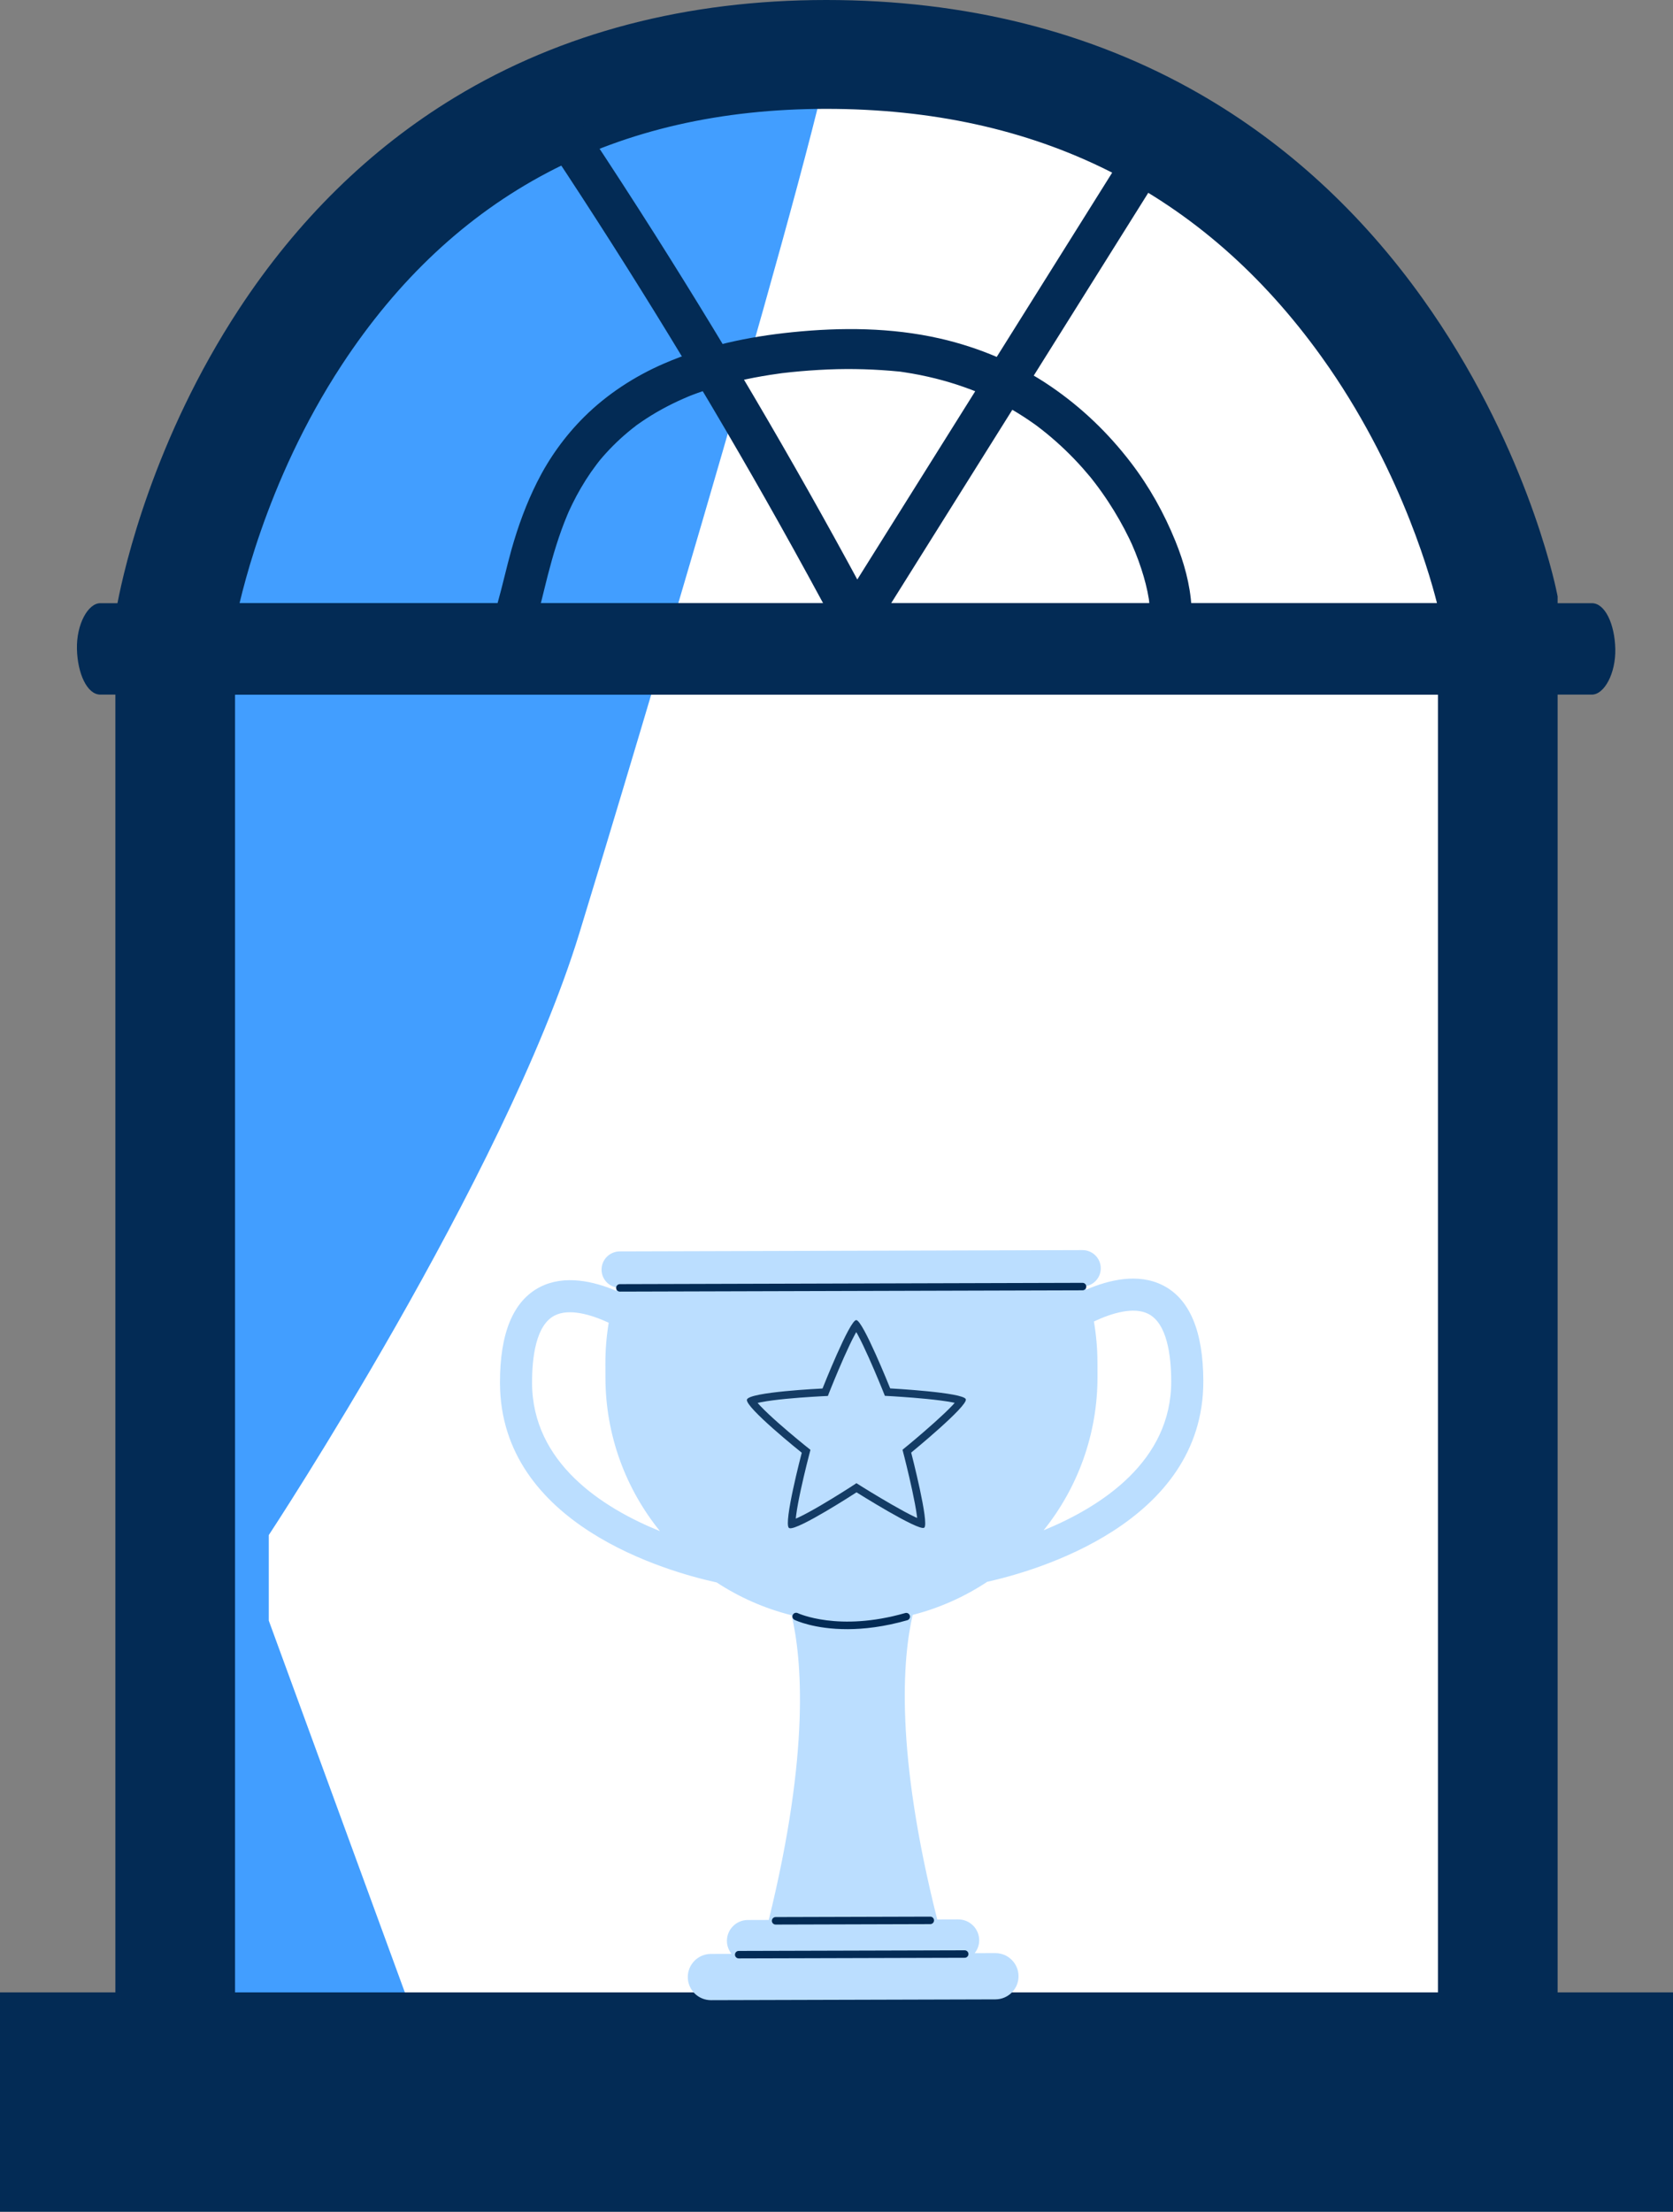 <?xml version="1.0" encoding="UTF-8"?> <svg xmlns="http://www.w3.org/2000/svg" width="261" height="345" viewBox="0 0 261 345" fill="none"><rect x="0" y="0" width="261" height="345" fill="#808080" stroke="none"/><path d="M24.496 340.241V99.957L24.529 99.736C24.674 98.776 28.286 76.014 42.802 52.904C51.387 39.239 62.008 28.338 74.376 20.501C89.875 10.681 108.104 5.702 128.563 5.702C149.022 5.702 167.368 10.518 183.177 20.011C195.801 27.589 206.794 38.137 215.844 51.358C231.165 73.746 235.577 95.807 235.754 96.735L235.81 97.015V339.049L24.496 340.241ZM31.027 100.422V333.992L229.278 332.874V97.6C228.74 95.074 224.057 74.669 210.256 54.576C190.801 26.265 163.317 11.91 128.569 11.91C93.82 11.91 66.83 26.772 48.418 56.084C35.278 77.005 31.427 98.112 31.033 100.422H31.027Z" fill="white"></path><path d="M31.027 100.422V333.992L229.278 332.874V97.6C228.74 95.074 224.057 74.669 210.256 54.576C190.801 26.265 163.317 11.91 128.569 11.91C93.82 11.91 66.83 26.772 48.418 56.084C35.278 77.005 31.427 98.112 31.033 100.422H31.027Z" fill="white"></path><mask id="mask0_593_6882" style="mask-type:alpha" maskUnits="userSpaceOnUse" x="24" y="5" width="212" height="336"><path d="M24.496 340.243V99.959L24.529 99.737C24.674 98.778 28.286 76.015 42.802 52.905C51.387 39.24 62.008 28.339 74.376 20.502C89.875 10.682 108.104 5.704 128.563 5.704C149.022 5.704 167.368 10.519 183.177 20.012C195.801 27.59 206.794 38.138 215.844 51.36C231.165 73.748 235.577 95.808 235.754 96.737L235.81 97.016V339.051L24.496 340.243ZM31.027 100.423V333.993L229.278 332.875V97.601C228.74 95.075 224.057 74.671 210.256 54.577C190.801 26.267 163.317 11.911 128.569 11.911C93.82 11.911 66.83 26.773 48.418 56.085C35.278 77.007 31.427 98.113 31.033 100.423H31.027Z" fill="#CEE6FF"></path><path d="M31.027 100.423V333.993L229.278 332.875V97.601C228.74 95.075 224.057 74.671 210.256 54.577C190.801 26.267 163.317 11.911 128.569 11.911C93.82 11.911 66.83 26.773 48.418 56.085C35.278 77.007 31.427 98.113 31.033 100.423H31.027Z" fill="#CEE6FF"></path></mask><g mask="url(#mask0_593_6882)"><path d="M41.931 239.452V252.794L69.525 328.177H33L27.001 4.278H130.266C128.498 18.995 98.718 118.404 90.377 145.582C78.684 183.69 41.931 239.452 41.931 239.452Z" fill="#429EFF"></path></g><path d="M128.9 0C150.548 0 170.172 4.887 187.154 14.645C200.688 22.421 212.366 33.184 221.906 46.522C237.831 68.791 242.521 90.691 242.838 92.254L242.897 92.522L243 93.03V332.382L18 333.595V95.991L18.062 95.604L18.095 95.39L18.351 93.959C19.415 88.457 23.981 68.482 37.299 48.191C46.351 34.403 57.649 23.258 70.95 15.193C87.656 5.064 107.215 0 128.9 0ZM128.903 16.981C96.105 16.981 70.843 30.228 53.339 56.895C41.234 75.34 37.3 94.02 36.67 97.347V316.507L224.33 315.494V94.7C223.475 91.11 219.028 74.309 207.369 57.365L206.146 55.628C187.629 29.842 161.814 16.981 128.903 16.981Z" fill="#032B55"></path><path d="M242.359 94.091H15.641C13.739 94.091 11.916 97.371 12.003 101.219C12.089 105.08 13.603 108.347 15.641 108.347H242.359C244.261 108.347 246.084 105.067 245.997 101.219C245.911 97.359 244.397 94.091 242.359 94.091Z" fill="#032B55"></path><path d="M248.359 94.091H21.641C19.739 94.091 17.916 97.371 18.003 101.219C18.089 105.08 19.603 108.347 21.641 108.347H248.359C250.261 108.347 252.084 105.067 251.997 101.219C251.911 97.359 250.397 94.091 248.359 94.091Z" fill="#032B55"></path><path d="M185.879 94.654C185.674 91.142 184.697 87.677 183.371 84.407C181.607 80.056 179.304 75.916 176.413 72.145C172.917 67.578 168.788 63.596 163.961 60.295C158.778 56.751 152.79 54.198 146.581 52.79C139.062 51.087 131.249 51.039 123.597 51.82C116.699 52.521 109.968 53.95 103.637 56.688C98.992 58.692 94.681 61.513 91.146 65.02C88.138 68.005 85.652 71.481 83.788 75.21C82.101 78.574 80.819 82.097 79.804 85.694C79.027 88.458 78.422 91.258 77.64 94.022C77.49 94.559 77.323 95.092 77.146 95.625C76.624 97.17 77.756 99.079 79.426 99.443C81.213 99.828 82.883 98.931 83.444 97.275C84.271 94.818 84.803 92.271 85.453 89.76C86.274 86.57 87.217 83.4 88.499 80.341C88.577 80.151 88.66 79.956 88.743 79.766C88.804 79.624 88.993 79.197 88.732 79.782C88.46 80.394 88.688 79.888 88.749 79.756C88.932 79.355 89.121 78.959 89.315 78.564C89.725 77.725 90.169 76.903 90.641 76.096C91.124 75.268 91.64 74.45 92.189 73.659C92.461 73.269 92.739 72.884 93.027 72.504C93.177 72.304 93.332 72.109 93.482 71.913C93.549 71.829 93.615 71.745 93.682 71.66C93.893 71.391 93.155 72.304 93.377 72.035C93.421 71.977 93.471 71.924 93.516 71.866C94.847 70.263 96.329 68.77 97.944 67.42C98.371 67.061 98.809 66.713 99.259 66.371C99.37 66.286 99.486 66.202 99.603 66.112C99.858 65.917 99.126 66.487 99.187 66.418C99.237 66.365 99.331 66.312 99.386 66.276C99.625 66.107 99.858 65.938 100.102 65.775C101.101 65.094 102.128 64.461 103.187 63.876C104.297 63.264 105.435 62.705 106.595 62.194C106.883 62.067 107.166 61.946 107.455 61.824C107.577 61.777 108.193 61.524 107.605 61.761C107.027 61.993 107.682 61.735 107.832 61.672C108.492 61.418 109.158 61.176 109.83 60.949C112.771 59.952 115.8 59.219 118.869 58.687C119.724 58.539 120.584 58.402 121.444 58.286C121.632 58.259 121.821 58.233 122.01 58.206C121.25 58.301 122.576 58.133 122.01 58.206C122.498 58.148 122.986 58.09 123.48 58.043C125.378 57.848 127.281 57.716 129.19 57.632C132.964 57.474 136.665 57.6 140.416 57.969C140.377 57.969 139.561 57.853 140.105 57.927C140.2 57.938 140.288 57.953 140.383 57.964C140.594 57.996 140.81 58.022 141.021 58.059C141.443 58.122 141.864 58.191 142.286 58.264C143.107 58.407 143.929 58.57 144.744 58.755C146.287 59.103 147.818 59.52 149.317 60.01C150.055 60.253 150.787 60.511 151.514 60.785C151.692 60.854 151.869 60.923 152.052 60.991C152.568 61.192 151.37 60.706 151.88 60.923C152.252 61.081 152.629 61.234 153.001 61.397C154.355 61.993 155.676 62.647 156.963 63.364C158.184 64.045 159.377 64.778 160.531 65.564C160.82 65.759 161.103 65.959 161.391 66.159C161.514 66.244 161.63 66.334 161.752 66.418C162.146 66.703 161.097 65.933 161.686 66.371C162.229 66.782 162.768 67.198 163.295 67.631C165.309 69.282 167.185 71.085 168.905 73.021C169.321 73.49 169.726 73.97 170.131 74.45C170.492 74.883 169.832 74.076 169.959 74.234C170.054 74.355 170.153 74.477 170.248 74.598C170.436 74.84 170.625 75.078 170.814 75.326C171.541 76.275 172.234 77.251 172.889 78.247C174.104 80.099 175.203 82.018 176.163 84.001C176.28 84.239 176.391 84.471 176.496 84.708C176.54 84.808 176.59 84.908 176.635 85.008C176.662 85.077 176.696 85.14 176.723 85.209C176.868 85.525 176.391 84.449 176.529 84.766C176.729 85.225 176.923 85.683 177.112 86.148C177.456 87.007 177.778 87.877 178.061 88.758C178.566 90.303 178.982 91.886 179.237 93.489C179.248 93.563 179.259 93.642 179.27 93.716C179.354 94.227 179.187 93.067 179.204 93.225C179.221 93.383 179.243 93.536 179.259 93.695C179.293 94.011 179.32 94.333 179.343 94.649C179.437 96.268 180.78 97.829 182.611 97.755C184.298 97.682 185.979 96.389 185.879 94.649V94.654Z" fill="#032B55"></path><path d="M176.195 22.64C170.286 32.075 164.37 41.51 158.46 50.945C152.551 60.38 146.635 69.815 140.726 79.25C137.385 84.577 134.05 89.903 130.71 95.235H136.348C131.02 85.247 125.499 75.353 119.789 65.554C114.118 55.818 108.258 46.183 102.221 36.648C98.791 31.237 95.307 25.857 91.761 20.51C90.851 19.138 88.809 18.469 87.294 19.397C85.846 20.283 85.146 22.176 86.123 23.642C92.416 33.135 98.531 42.734 104.457 52.438C110.334 62.057 116.027 71.777 121.532 81.592C124.65 87.156 127.708 92.746 130.71 98.368C131.847 100.494 135.154 100.277 136.348 98.368C142.257 88.933 148.173 79.498 154.082 70.063C159.992 60.628 165.907 51.193 171.817 41.758C175.158 36.431 178.493 31.105 181.833 25.773C182.71 24.375 182.21 22.303 180.662 21.527C179.086 20.736 177.128 21.148 176.195 22.64Z" fill="#032B55"></path><path d="M0 345L261 345V310.785H0V345Z" fill="#032B55"></path><path d="M154.012 246.74C161.422 245.095 187.789 237.669 187.727 215.416C187.705 207.618 185.577 202.595 181.403 200.487C177.547 198.54 172.979 199.644 169.464 201.164C169.41 200.991 169.36 200.817 169.304 200.647C170.677 200.438 171.731 199.265 171.727 197.836C171.723 196.265 170.442 194.996 168.869 195L96.691 195.204C95.116 195.207 93.844 196.484 93.848 198.055C93.851 199.483 94.912 200.649 96.286 200.851C96.233 201.015 96.186 201.183 96.134 201.348C92.617 199.857 88.069 198.799 84.241 200.759C80.079 202.891 77.978 207.927 78 215.723C78.063 237.893 104.269 245.199 111.805 246.84C115.341 249.155 119.278 250.905 123.494 251.958C125.083 258.658 126.415 273.149 119.931 299.484L116.664 299.494C114.856 299.499 113.399 300.964 113.404 302.764C113.406 303.528 113.682 304.22 114.124 304.774L110.907 304.784C108.911 304.789 107.295 306.41 107.301 308.401C107.306 310.394 108.93 312.005 110.927 312L155.291 311.875C157.288 311.869 158.904 310.25 158.897 308.256C158.891 306.264 157.268 304.652 155.27 304.659L152.054 304.668C152.493 304.113 152.765 303.417 152.763 302.654C152.758 300.854 151.29 299.399 149.485 299.401L146.215 299.411C139.584 273.113 140.833 258.614 142.383 251.905C146.582 250.832 150.499 249.066 154.013 246.74H154.012ZM171.218 214.699L171.21 212.479C171.204 210.315 171.01 208.2 170.657 206.135C173.414 204.831 176.857 203.785 179.145 204.947C182.078 206.434 182.708 211.468 182.719 215.429C182.754 227.956 171.797 235.02 162.815 238.705C168.09 232.126 171.24 223.779 171.217 214.697L171.218 214.699ZM83.007 215.711C82.996 211.75 83.597 206.712 86.521 205.208C88.789 204.044 92.211 205.049 94.965 206.327C94.622 208.4 94.439 210.525 94.445 212.695L94.451 214.915C94.476 223.981 97.663 232.295 102.958 238.839C93.969 235.194 83.041 228.198 83.005 215.711H83.007Z" fill="#BBDEFF"></path><path d="M168.882 201.271L96.705 201.475C96.382 201.475 96.12 201.214 96.12 200.893C96.118 200.57 96.38 200.308 96.703 200.308L168.881 200.105C169.204 200.103 169.466 200.364 169.466 200.687C169.467 201.008 169.207 201.271 168.883 201.271H168.882Z" fill="#032B55"></path><path d="M132.228 254.128C127.067 254.143 124.13 252.763 123.949 252.675C123.66 252.535 123.538 252.187 123.678 251.898C123.819 251.609 124.169 251.489 124.46 251.629C124.522 251.657 130.825 254.591 141.219 251.613C141.537 251.526 141.853 251.704 141.942 252.013C142.031 252.322 141.851 252.646 141.541 252.735C137.927 253.768 134.801 254.122 132.228 254.129V254.128Z" fill="#032B55"></path><path d="M145.132 300.137L121.002 300.205C120.68 300.205 120.418 299.945 120.417 299.625C120.417 299.301 120.678 299.039 121 299.038L145.13 298.97C145.451 298.969 145.713 299.228 145.716 299.552C145.716 299.874 145.456 300.136 145.133 300.137H145.132Z" fill="#032B55"></path><path d="M150.499 305.387L115.245 305.486C114.923 305.486 114.661 305.227 114.661 304.906C114.659 304.582 114.921 304.321 115.243 304.319L150.497 304.221C150.819 304.221 151.082 304.48 151.083 304.803C151.083 305.124 150.823 305.386 150.499 305.387Z" fill="#032B55"></path><path opacity="0.9" d="M133.579 205.915C134.61 205.927 138.821 216.436 138.876 216.573C138.876 216.573 150.357 217.191 150.676 218.267C150.993 219.343 142.178 226.562 142.151 226.584C142.168 226.649 145.031 237.712 144.184 238.303C143.334 238.894 133.623 232.783 133.623 232.783C133.528 232.845 124.556 238.678 123.187 238.382L123.079 238.335C122.196 237.606 125.047 226.732 125.08 226.607C125.08 226.607 116.208 219.506 116.528 218.316C116.849 217.132 128.194 216.594 128.32 216.588C128.32 216.588 132.547 205.91 133.579 205.915ZM133.38 208.147C132.861 209.105 132.25 210.406 131.66 211.733C131.073 213.055 130.517 214.379 130.107 215.375C129.902 215.872 129.734 216.287 129.618 216.576L129.448 217.001C129.444 217.01 129.441 217.017 129.439 217.021L129.436 217.027L129.152 217.751L128.379 217.786H128.37C128.365 217.786 128.357 217.789 128.346 217.789C128.325 217.79 128.294 217.79 128.253 217.792C128.17 217.796 128.048 217.804 127.892 217.813C127.581 217.829 127.136 217.854 126.6 217.889C125.528 217.957 124.098 218.059 122.663 218.199C121.22 218.34 119.8 218.514 118.737 218.721C118.537 218.76 118.356 218.8 118.195 218.838C118.313 218.974 118.448 219.126 118.602 219.289C119.351 220.082 120.395 221.053 121.476 222.008C122.552 222.958 123.641 223.874 124.462 224.554C124.872 224.893 125.215 225.174 125.455 225.368C125.574 225.465 125.669 225.54 125.733 225.591C125.764 225.616 125.787 225.636 125.803 225.649C125.812 225.656 125.82 225.661 125.824 225.664L125.827 225.667L126.436 226.156L126.24 226.912L126.237 226.918C126.236 226.923 126.234 226.931 126.231 226.941C126.226 226.962 126.218 226.993 126.208 227.032C126.187 227.112 126.158 227.229 126.12 227.378C126.043 227.677 125.934 228.106 125.806 228.623C125.551 229.658 125.221 231.042 124.919 232.446C124.615 233.857 124.346 235.263 124.207 236.346C124.182 236.541 124.163 236.721 124.148 236.885C124.283 236.827 124.433 236.766 124.59 236.691C125.571 236.229 126.823 235.533 128.077 234.799C129.325 234.068 130.55 233.31 131.464 232.736C131.919 232.45 132.296 232.211 132.559 232.042C132.691 231.958 132.794 231.891 132.864 231.846C132.899 231.823 132.925 231.804 132.943 231.793C132.952 231.787 132.959 231.784 132.964 231.781L132.966 231.778L133.611 231.356L134.261 231.767H134.264L134.27 231.77C134.275 231.772 134.279 231.779 134.288 231.784C134.306 231.795 134.335 231.812 134.37 231.834C134.44 231.878 134.543 231.943 134.674 232.024C134.939 232.189 135.32 232.424 135.779 232.704C136.697 233.265 137.929 234.003 139.183 234.723C140.443 235.445 141.703 236.137 142.69 236.606C142.827 236.672 142.959 236.725 143.08 236.779C143.066 236.656 143.055 236.522 143.036 236.381C142.891 235.303 142.618 233.895 142.312 232.476C142.008 231.062 141.677 229.664 141.422 228.617C141.294 228.095 141.188 227.66 141.111 227.357C141.073 227.206 141.041 227.086 141.02 227.006C141.01 226.966 141.002 226.935 140.997 226.915C140.994 226.905 140.992 226.897 140.991 226.892V226.886H140.988L140.798 226.142L141.389 225.655H141.392L141.395 225.649C141.399 225.646 141.408 225.641 141.416 225.635C141.432 225.622 141.455 225.602 141.486 225.576C141.55 225.524 141.645 225.447 141.764 225.348C142.003 225.149 142.346 224.864 142.755 224.519C143.573 223.827 144.658 222.896 145.731 221.935C146.809 220.969 147.856 219.991 148.605 219.198C148.729 219.067 148.838 218.937 148.939 218.823C148.799 218.793 148.646 218.761 148.479 218.729C147.41 218.53 145.985 218.354 144.539 218.211C143.1 218.068 141.667 217.96 140.592 217.886C140.056 217.849 139.609 217.82 139.298 217.801C139.142 217.791 139.02 217.785 138.937 217.78C138.896 217.778 138.865 217.776 138.843 217.774H138.814L138.047 217.73L137.762 217.021V217.019L137.759 217.013C137.758 217.008 137.754 217.001 137.751 216.992C137.743 216.973 137.731 216.942 137.715 216.904C137.685 216.828 137.639 216.714 137.581 216.57C137.463 216.282 137.292 215.868 137.086 215.372C136.673 214.379 136.112 213.057 135.521 211.739C134.928 210.416 134.315 209.117 133.793 208.159C133.721 208.027 133.647 207.907 133.582 207.793C133.519 207.903 133.449 208.02 133.38 208.147Z" fill="#032B55"></path></svg> 